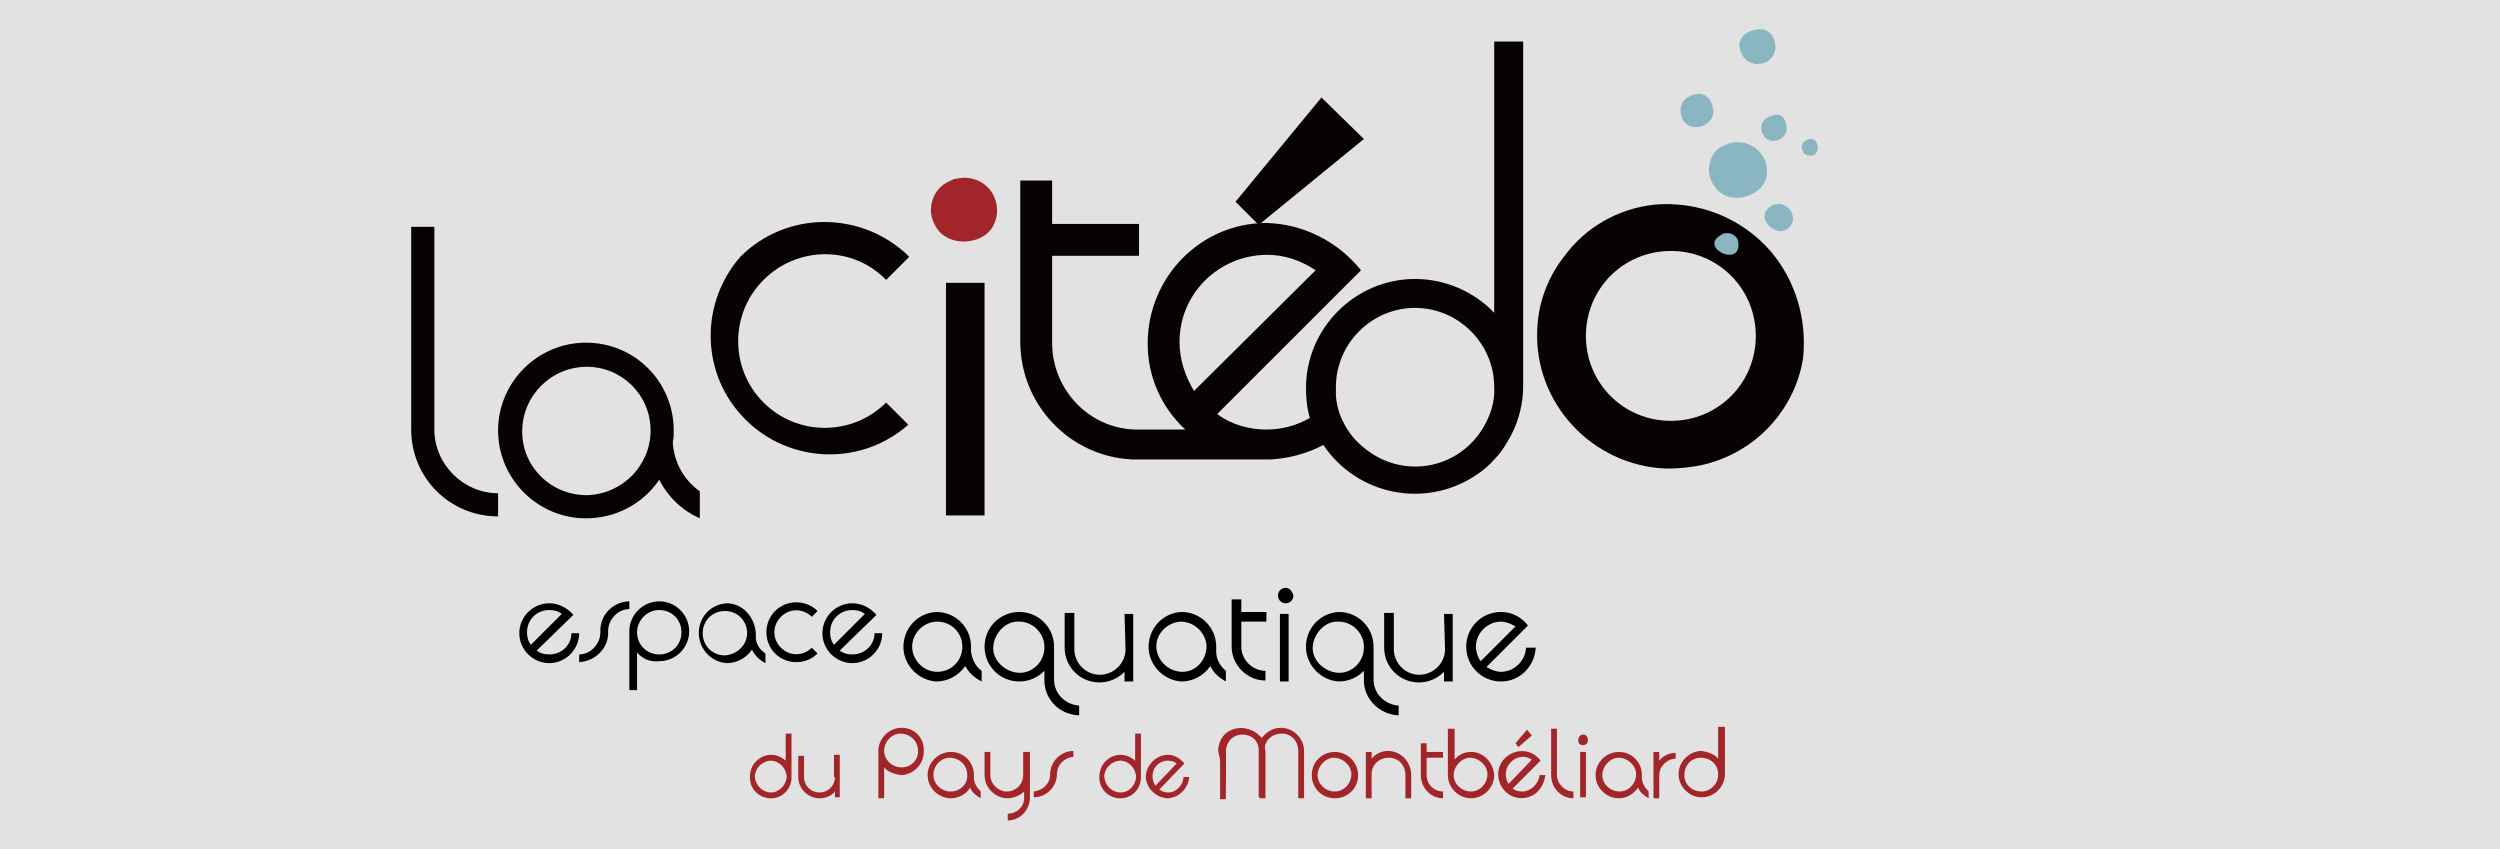 <?xml version="1.0" encoding="UTF-8"?>
<svg xmlns="http://www.w3.org/2000/svg" xmlns:xlink="http://www.w3.org/1999/xlink" version="1.1" id="Calque_1" x="0px" y="0px" viewBox="0 0 259 88" style="enable-background:new 0 0 259 88;" xml:space="preserve">
<style type="text/css">
	.st0{fill:#E2E2E2;}
	.st1{fill:#090203;}
	.st2{fill-rule:evenodd;clip-rule:evenodd;fill:#A2252A;}
	.st3{fill-rule:evenodd;clip-rule:evenodd;fill:#8AB6C2;}
	.st4{fill:#A2252A;}
	.st5{fill:none;}
</style>
<rect class="st0" width="259" height="88"></rect>
<g>
	<path class="st1" d="M91.8,29L91.8,29c-3.5-3.6-9.2-3.5-12.7,0s-3.5,9.2,0,12.7c3.5,3.5,9.2,3.5,12.7,0l2.3,2.3l0,0   c-5.1,4.5-12.9,4-17.4-1.1c-4.1-4.6-4.1-11.6,0-16.3c4.8-4.8,12.6-4.8,17.5,0L91.8,29z"></path>
	<path class="st1" d="M98,29.3h4v24.1h-4V29.3z"></path>
	<polygon class="st1" points="141.3,14.4 130.4,23.3 128,20.9 136.9,10.1  "></polygon>
	<path class="st2" d="M99.2,18.5c1.8-0.4,3.6,0.7,4,2.5c0.2,0.8,0.1,1.6-0.3,2.4c-1.1,2.1-5,2.3-6.1-0.2c-0.8-1.5-0.2-3.5,1.3-4.3   C98.5,18.7,98.8,18.5,99.2,18.5z"></path>
	<path class="st1" d="M154.8,32.4c-2.1-2.2-5.1-3.5-8.2-3.5c-6.2,0-11.3,5.1-11.3,11.3c0,1,0.1,2.1,0.4,3.1   c-1.4,0.8-2.9,1.2-4.5,1.2c-1.8,0-3.6-0.5-5.1-1.6L141,28c-2.4-3-6-4.8-9.8-4.9c-6.8,0-12.3,5.6-12.3,12.5c0,3.4,1.4,6.6,3.9,8.9   H118c-4.9,0.1-8.9-3.9-9-8.8c0-0.1,0-0.1,0-0.2v-9h9v-3.3h-9v-4.5h-3.3v16.7c0,6.5,5.1,11.9,11.6,12.2l0,0h14.3l0,0   c1.9-0.1,3.8-0.6,5.5-1.5c3.5,5.2,10.5,6.6,15.7,3.2c0.8-0.5,1.5-1.1,2.1-1.8c0.7-0.7,1.2-1.6,1.7-2.5c0.8-1.6,1.2-3.3,1.2-5V4.3   h-3L154.8,32.4z M122.2,35.4c0-5,4.1-9,9.1-9c1.8,0,3.5,0.6,5,1.6l-12.6,12.5C122.8,39,122.2,37.3,122.2,35.4L122.2,35.4z    M153.6,44.4c-2.4,3.9-7.4,5.1-11.3,2.7c-1.1-0.7-2-1.5-2.7-2.6c-0.7-1.1-1.1-2.2-1.2-3.5c0-0.3,0-0.6,0-0.9c0-4.5,3.7-8.2,8.2-8.2   c4.5,0,8.2,3.7,8.2,8.2C154.9,41.6,154.4,43.1,153.6,44.4L153.6,44.4z"></path>
	<path class="st1" d="M183.5,26.1c-3-3.5-7.5-5.3-12.1-4.9c-3.7,0.4-7.1,2.3-9.3,5.3c-1.6,2-2.6,4.5-2.8,7c-0.7,7.6,5,14.3,12.6,15   c1.3,0.1,2.5,0,3.8-0.2c5.7-1,10.2-5.5,11.1-11.2C187.2,33.2,186.1,29.2,183.5,26.1z M173.1,43.6c-4.9,0-8.8-3.9-8.8-8.8   s3.9-8.8,8.8-8.8s8.8,3.9,8.8,8.8v0C181.9,39.7,178,43.6,173.1,43.6z"></path>
	<path class="st3" d="M175,10c1.4-0.7,2.3,0,2.5,1.4c0.2,1.9-3.3,2.8-3.4,0C174.1,10.8,174.5,10.2,175,10z"></path>
	<path class="st3" d="M183.3,12.1c1-0.5,1.5-0.1,1.7,0.6c0.7,1.8-2.1,2.8-2.5,0.8C182.4,12.8,182.6,12.4,183.3,12.1z"></path>
	<path class="st3" d="M178.8,15c1.5-0.7,3.3,0,4,1.5c0.3,0.6,0.3,1.3,0.2,1.9c-0.5,2-3.9,3-5.3,1c-1-1.2-0.8-3,0.3-4   C178.2,15.3,178.5,15.1,178.8,15z"></path>
	<path class="st3" d="M187,14.6c1.3-0.9,1.8,1.2,0.8,1.5c-0.5,0.1-1-0.1-1.1-0.6C186.6,15.2,186.7,14.8,187,14.6z"></path>
	<path class="st3" d="M181.2,3.3c1.5-0.7,2.5,0,2.7,1.2c0.2,1-0.5,2-1.5,2.1c-1,0.2-1.9-0.5-2.1-1.4C180,4.5,180.4,3.6,181.2,3.3z"></path>
	<path class="st3" d="M183.4,21.4c0.7-0.5,1.6-0.3,2.1,0.4c0.3,0.5,0.4,1.1,0,1.6C184.3,25,181.6,22.6,183.4,21.4z"></path>
	<path class="st3" d="M178.2,24.4c0.5-0.4,1.2-0.3,1.6,0.1c0.2,0.2,0.3,0.5,0.3,0.7C180.3,27.7,176.1,25.7,178.2,24.4z"></path>
	<path class="st1" d="M42.6,23.5h2.4v21c0,3.6,3,6.6,6.6,6.6c0,0,0,0,0,0v2.4c-5,0-9-4-9-9L42.6,23.5z"></path>
	<path class="st1" d="M69.8,44.6c0,0.4,0,0.8-0.1,1.2c0.1,2,1.1,3.9,2.8,5.1v2.8c-1.8-0.8-3.3-2.2-4.2-4c-1.7,2.5-4.5,4-7.6,4   c-5,0-9.1-4.1-9.1-9.1s4.1-9.1,9.1-9.1l0,0C65.8,35.5,69.8,39.6,69.8,44.6z M67.4,44.6c0-3.7-3-6.6-6.6-6.6c-3.7,0-6.7,3-6.7,6.7   c0,3.7,3,6.6,6.7,6.6C64.5,51.2,67.4,48.2,67.4,44.6L67.4,44.6z"></path>
	<path d="M55.6,67.4c0.4,0.3,0.8,0.4,1.3,0.4c1.3,0,2.3-1,2.3-2.2c0,0,0,0,0,0h0.8c0,1.7-1.4,3.1-3.1,3.1s-3.1-1.4-3.1-3.1   c0-1.7,1.4-3.1,3.1-3.1c1,0,1.9,0.5,2.5,1.2L55.6,67.4z M55,66.8l3.2-3.2c-0.4-0.3-0.8-0.4-1.3-0.4c-1.3,0-2.3,1-2.3,2.3   C54.6,66,54.7,66.4,55,66.8z"></path>
	<path d="M60,67.8c1.2,0,2.2-1.1,2.2-2.3c0,0,0,0,0,0c-0.1-1.7,1.2-3.1,2.9-3.2c0,0,0.1,0,0.1,0v0.8c-1.2,0-2.2,1.1-2.2,2.3   c0.1,1.7-1.3,3.1-3,3.2c0,0,0,0,0,0V67.8z"></path>
	<path d="M66,67.6v3.9h-0.8v-6.1c0-1.7,1.4-3.1,3.1-3.1c1.7,0,3.1,1.4,3.1,3.1c0,1.7-1.4,3.1-3.1,3.1C67.4,68.6,66.6,68.3,66,67.6z    M66,65.5c0,1.3,1,2.3,2.3,2.3c1.3,0,2.3-1,2.3-2.3c0-1.3-1-2.3-2.3-2.3c0,0,0,0,0,0C67,63.2,66,64.3,66,65.5z"></path>
	<path d="M78.3,65.6c0,0.1,0,0.3,0,0.4c0,0.7,0.4,1.3,1,1.7v1c-0.6-0.3-1.1-0.8-1.4-1.4c-0.6,0.9-1.6,1.4-2.6,1.4   c-1.7-0.1-3-1.6-2.9-3.3c0.1-1.6,1.3-2.8,2.9-2.9C76.9,62.5,78.2,63.9,78.3,65.6z M77.4,65.6c0-1.3-1-2.3-2.3-2.3s-2.3,1-2.3,2.3   c0,1.3,1,2.3,2.3,2.3c0,0,0,0,0,0C76.4,67.8,77.4,66.8,77.4,65.6L77.4,65.6z"></path>
	<path d="M84.1,63.9L84.1,63.9c-0.9-0.9-2.3-0.9-3.2,0c-0.9,0.9-0.9,2.3,0,3.2c0.9,0.9,2.3,0.9,3.2,0c0,0,0,0,0,0l0.6,0.6l0,0   c-1.2,1.2-3.2,1.2-4.4,0c-1.2-1.2-1.2-3.2,0-4.4c1.2-1.2,3.2-1.2,4.4,0L84.1,63.9z"></path>
	<path d="M87,67.4c0.4,0.3,0.8,0.4,1.3,0.4c1.3,0,2.3-1,2.3-2.2c0,0,0,0,0,0h0.8c0,1.7-1.4,3.1-3.1,3.1c-1.7,0-3.1-1.4-3.1-3.1   c0-1.7,1.4-3.1,3.1-3.1c1,0,1.9,0.5,2.5,1.2L87,67.4z M86.4,66.8l3.2-3.2c-0.4-0.3-0.8-0.4-1.3-0.4c-1.3,0-2.3,1-2.3,2.3   C86,66,86.1,66.4,86.4,66.8z"></path>
	<path d="M109.2,70.4V67l0,0c0-2-1.6-3.6-3.6-3.6c-2,0-3.6,1.6-3.6,3.6s1.6,3.6,3.6,3.6c1,0,1.9-0.4,2.6-1.1v1   c0,1.9,1.5,3.5,3.5,3.6c0,0,0,0,0.1,0v-1C110.4,73,109.2,71.9,109.2,70.4z M108.2,67.1c0,1.5-1.3,2.7-2.7,2.6s-2.7-1.3-2.6-2.7   s1.3-2.7,2.7-2.6c1.4,0,2.6,1.2,2.6,2.6V67.1z"></path>
	<path d="M116.6,67.1c0.1,1.4-1,2.7-2.5,2.8c-1.4,0.1-2.7-1-2.8-2.5c0-0.1,0-0.2,0-0.3v-3.6h-1v3.6c0,2,1.6,3.6,3.6,3.6c0,0,0,0,0,0   c1,0,1.9-0.4,2.6-1.1v1h0.9v-7h-0.9L116.6,67.1z"></path>
	<path d="M126,67.5c0-0.2,0-0.3,0-0.5c0-2-1.6-3.6-3.6-3.6c-2,0.1-3.5,1.8-3.4,3.8c0.1,1.8,1.6,3.3,3.4,3.4c1.2,0,2.3-0.6,3-1.6   c0.3,0.7,0.9,1.2,1.6,1.6v-1.1C126.4,69,126,68.3,126,67.5z M122.5,69.6c-1.4,0-2.6-1.1-2.7-2.5s1.1-2.6,2.5-2.7   c1.4,0,2.6,1.1,2.7,2.5c0,0,0,0,0,0C125,68.4,123.9,69.6,122.5,69.6C122.4,69.6,122.4,69.6,122.5,69.6L122.5,69.6z"></path>
	<path d="M100.6,67.5c0-0.1,0-0.3,0-0.5c0-2-1.6-3.6-3.6-3.6c-2,0.1-3.5,1.8-3.4,3.8c0.1,1.8,1.6,3.3,3.4,3.4c1.2,0,2.3-0.6,3-1.6   c0.4,0.7,0.9,1.2,1.7,1.6v-1.1C101.1,69.1,100.7,68.3,100.6,67.5z M97.1,69.6c-1.4,0-2.6-1.2-2.6-2.6s1.2-2.6,2.6-2.6   c1.4,0,2.6,1.1,2.6,2.6C99.7,68.4,98.6,69.6,97.1,69.6C97.1,69.7,97.1,69.7,97.1,69.6z"></path>
	<path d="M128.6,67v-2.6h2.6v-1h-2.6v-1.3h-1V67c0,1.9,1.6,3.5,3.5,3.5c0,0,0,0,0,0v-1C129.8,69.5,128.6,68.4,128.6,67z"></path>
	<rect x="132.6" y="63.6" width="0.9" height="7"></rect>
	<path d="M133.2,60.9c-0.4,0-0.8,0.3-0.8,0.8c0,0.4,0.3,0.8,0.8,0.8c0.4,0,0.8-0.3,0.8-0.8C133.9,61.3,133.6,60.9,133.2,60.9   C133.2,60.9,133.2,60.9,133.2,60.9z"></path>
	<path d="M142.3,70.4V67l0,0c0-2-1.6-3.6-3.6-3.6c-2,0.1-3.5,1.8-3.4,3.8c0.1,1.8,1.6,3.3,3.4,3.4c1,0,1.9-0.4,2.6-1.1v1   c0,1.9,1.6,3.5,3.5,3.6c0,0,0,0,0.1,0v-1C143.5,73,142.3,71.9,142.3,70.4z M141.3,67.1c0,1.5-1.3,2.7-2.7,2.6s-2.7-1.3-2.6-2.7   s1.3-2.7,2.7-2.6c1.4,0,2.6,1.2,2.6,2.6V67.1z"></path>
	<path d="M149.7,67.1c0.1,1.4-1,2.7-2.5,2.8c-1.4,0.1-2.7-1-2.8-2.5c0-0.1,0-0.2,0-0.3v-3.6h-1v3.6c0,2,1.6,3.6,3.6,3.6   c1,0,1.9-0.4,2.6-1.1v1h0.9v-7h-0.9L149.7,67.1z"></path>
	<path d="M158.1,67c0,1.4-1.2,2.6-2.6,2.6c0,0,0,0,0,0c-0.5,0-1-0.2-1.5-0.5l4.3-4.3c-0.7-0.9-1.7-1.4-2.8-1.4c-2,0-3.6,1.6-3.6,3.6   s1.6,3.6,3.6,3.6c2,0,3.5-1.6,3.6-3.5H158.1z M152.9,67c0-1.4,1.2-2.6,2.6-2.6c0.5,0,1,0.2,1.5,0.5l-3.6,3.6   C153.1,68.1,152.9,67.5,152.9,67L152.9,67z"></path>
	<path class="st4" d="M131.1,77.8v4.9h-0.6v-4.9c0-1-0.8-1.7-1.8-1.7c-1,0-1.7,0.8-1.7,1.8v4.9h-0.6v-4.9c0-1.3,1.1-2.4,2.4-2.4   c0.9,0,1.6,0.5,2.1,1.2"></path>
	<path class="st5" d="M138.3,78.5c-1,0-1.8,0.7-1.8,1.7c0,1,0.7,1.8,1.7,1.8c1,0,1.8-0.7,1.8-1.7c0,0,0,0,0,0   C140,79.3,139.2,78.5,138.3,78.5z"></path>
	<path class="st5" d="M157.7,78.5c-0.9,0-1.7,0.8-1.7,1.8c0,0.4,0.1,0.7,0.3,1l2.4-2.5C158.4,78.6,158,78.5,157.7,78.5z"></path>
	<path class="st5" d="M152.4,78.5c-1,0-1.8,0.8-1.8,1.7s0.8,1.8,1.7,1.8s1.8-0.8,1.8-1.7c0,0,0,0,0,0   C154.1,79.3,153.3,78.5,152.4,78.5C152.4,78.5,152.4,78.5,152.4,78.5z"></path>
	<path class="st5" d="M121,78.8c-0.9,0-1.6,0.7-1.6,1.6c0,0,0,0,0,0c0,0.3,0.1,0.6,0.3,0.9l2.2-2.3C121.6,78.9,121.3,78.8,121,78.8z   "></path>
	<path class="st5" d="M93.5,76c-1,0-1.8,0.8-1.8,1.7c0,1,0.8,1.8,1.7,1.8c1,0,1.8-0.8,1.8-1.7c0,0,0,0,0,0   C95.2,76.8,94.4,76,93.5,76z"></path>
	<path class="st5" d="M98.5,78.5c-1,0-1.8,0.8-1.8,1.7c0,1,0.8,1.8,1.7,1.8c1,0,1.8-0.8,1.8-1.7c0,0,0,0,0,0   C100.3,79.3,99.5,78.5,98.5,78.5C98.5,78.5,98.5,78.5,98.5,78.5z"></path>
	<path class="st5" d="M116.1,78.8c-0.9,0-1.6,0.7-1.7,1.6c0,0.9,0.7,1.6,1.6,1.7c0.9,0,1.6-0.7,1.7-1.6c0,0,0,0,0,0   C117.7,79.6,117,78.8,116.1,78.8C116.1,78.8,116.1,78.8,116.1,78.8z"></path>
	<path class="st5" d="M79.9,78.8c-0.9,0-1.6,0.7-1.7,1.6c0,0.9,0.7,1.6,1.6,1.7c0.9,0,1.6-0.7,1.7-1.6c0,0,0,0,0,0   C81.5,79.6,80.8,78.8,79.9,78.8C79.9,78.8,79.9,78.8,79.9,78.8z"></path>
	<path class="st5" d="M176.3,78.5c-1,0-1.8,0.7-1.8,1.7c0,1,0.7,1.8,1.7,1.8c1,0,1.8-0.7,1.8-1.7c0,0,0,0,0-0.1   C178,79.3,177.3,78.5,176.3,78.5z"></path>
	<path class="st5" d="M167.8,78.5c-1,0-1.8,0.8-1.8,1.7s0.8,1.8,1.7,1.8s1.8-0.8,1.8-1.7c0,0,0,0,0,0   C169.5,79.3,168.7,78.5,167.8,78.5C167.8,78.5,167.8,78.5,167.8,78.5z"></path>
	<path class="st4" d="M81.5,78.9c-0.4-0.4-1-0.7-1.6-0.7c-1.2,0-2.2,1-2.2,2.2c-0.1,1.2,0.8,2.2,2,2.3c1.2,0.1,2.2-0.8,2.3-2   c0-0.1,0-0.2,0-0.3V76h-0.6V78.9z M79.9,82.1c-0.9,0-1.6-0.7-1.7-1.6c0-0.9,0.7-1.6,1.6-1.7c0.9,0,1.6,0.7,1.7,1.6c0,0,0,0,0,0   C81.5,81.3,80.7,82.1,79.9,82.1C79.9,82.1,79.9,82.1,79.9,82.1z"></path>
	<path class="st4" d="M86.5,80.5c0,0.9-0.7,1.6-1.6,1.6c-0.9,0-1.6-0.7-1.6-1.6v-2.2h-0.6v2.2c0,1.2,1,2.2,2.2,2.2   c0.6,0,1.2-0.2,1.6-0.7v0.6H87v-4.4h-0.6V80.5z"></path>
	<path class="st4" d="M93.4,75.4c-1.3,0-2.4,1.1-2.4,2.4c0,0,0,0,0,0v4.9h0.6v-3.2c0.4,0.5,1.1,0.7,1.7,0.8c1.3,0,2.4-1.1,2.4-2.4   C95.8,76.5,94.8,75.4,93.4,75.4C93.5,75.4,93.5,75.4,93.4,75.4z M93.4,79.5c-1,0-1.8-0.8-1.8-1.7c0-1,0.8-1.8,1.7-1.8   c1,0,1.8,0.8,1.8,1.7c0,0,0,0,0,0C95.2,78.7,94.4,79.5,93.4,79.5L93.4,79.5z"></path>
	<path class="st4" d="M100.9,80.6c0-0.1,0-0.2,0-0.3c0-1.3-1-2.4-2.4-2.4c-1.3,0-2.4,1.1-2.4,2.4c0,1.3,1.1,2.4,2.4,2.4   c0.8,0,1.6-0.4,2-1.1c0.2,0.5,0.6,0.8,1.1,1.1v-0.7C101.2,81.6,100.9,81.1,100.9,80.6z M98.5,82c-1,0-1.8-0.8-1.8-1.7   c0-1,0.8-1.8,1.7-1.8c1,0,1.8,0.8,1.8,1.7c0,0,0,0,0,0C100.3,81.2,99.5,82,98.5,82C98.5,82,98.5,82,98.5,82z"></path>
	<path class="st4" d="M106,80.3c0,1-0.8,1.7-1.7,1.7s-1.7-0.8-1.7-1.7c0,0,0,0,0,0v-2.4h-0.6v2.4c0,1.3,1.1,2.4,2.4,2.4   c0.6,0,1.3-0.3,1.7-0.7v0.7c0,0.9-0.8,1.6-1.7,1.6V85c1.3,0,2.3-1.1,2.3-2.4c0,0,0,0,0,0v-4.7H106V80.3z"></path>
	<path class="st4" d="M108.8,80.2c0,1-0.8,1.7-1.7,1.8c0,0,0,0,0,0v0.6c1.3,0,2.4-1.1,2.4-2.4c0,0,0,0,0,0c0-1,0.8-1.7,1.7-1.8   c0,0,0,0,0,0v-0.6C109.9,77.8,108.8,78.9,108.8,80.2C108.8,80.2,108.8,80.2,108.8,80.2z"></path>
	<path class="st4" d="M117.7,78.9c-0.4-0.4-1-0.7-1.6-0.7c-1.2,0-2.2,1-2.2,2.2c-0.1,1.2,0.8,2.2,2,2.3c1.2,0.1,2.2-0.8,2.3-2   c0-0.1,0-0.2,0-0.3V76h-0.6V78.9z M116.1,82.1c-0.9,0-1.6-0.7-1.7-1.6c0-0.9,0.7-1.6,1.6-1.7c0.9,0,1.6,0.7,1.7,1.6c0,0,0,0,0,0   C117.7,81.3,117,82.1,116.1,82.1C116.1,82.1,116.1,82.1,116.1,82.1z"></path>
	<path class="st4" d="M121,82.1c-0.3,0-0.6-0.1-0.9-0.3l2.6-2.7c-0.4-0.5-1-0.9-1.7-0.9c-1.2,0-2.2,1-2.3,2.2c0,1.2,1,2.2,2.2,2.3   c1.2,0,2.2-1,2.3-2.2c0,0,0,0,0,0h-0.6C122.6,81.3,121.9,82.1,121,82.1C121,82.1,121,82.1,121,82.1z M119.4,80.4   c0-0.9,0.7-1.6,1.6-1.6c0.3,0,0.7,0.1,0.9,0.3l-2.2,2.3C119.5,81.1,119.4,80.8,119.4,80.4L119.4,80.4z"></path>
	<path class="st4" d="M127,81.4v-3.7c0-1,0.8-1.7,1.7-1.7c1,0,1.7,0.8,1.7,1.7v4.9h0.6v-4.9c0-1,0.8-1.7,1.8-1.7   c1,0,1.7,0.8,1.7,1.8v4.9h0.6v-4.9c0-1.3-1.1-2.4-2.4-2.4c-0.9,0-1.6,0.5-2.1,1.2c-0.6-1.1-2-1.5-3.2-0.9c-0.8,0.4-1.2,1.3-1.2,2.1   "></path>
	<path class="st4" d="M138.3,77.9c-1.3,0-2.4,1-2.4,2.4c0,1.3,1,2.4,2.4,2.4c1.3,0,2.4-1,2.4-2.4c0,0,0,0,0,0   C140.7,79,139.6,77.9,138.3,77.9z M138.3,82c-1,0-1.8-0.8-1.8-1.7s0.8-1.8,1.7-1.8s1.8,0.8,1.8,1.7c0,0,0,0,0,0   C140,81.2,139.2,82,138.3,82L138.3,82z"></path>
	<path class="st4" d="M143.8,77.8c-0.7,0-1.3,0.3-1.7,0.8v-0.7h-0.6v4.8h0.6v-2.5c0-1,0.8-1.7,1.8-1.7c1,0,1.7,0.8,1.7,1.8v2.4h0.6   v-2.4C146.2,78.9,145.1,77.8,143.8,77.8z"></path>
	<path class="st4" d="M147.8,80.3v-1.8h1.7v-0.6h-1.7V77h-0.6v3.3c0,1.3,1,2.4,2.3,2.4c0,0,0,0,0,0V82   C148.5,82,147.8,81.2,147.8,80.3z"></path>
	<path class="st4" d="M152.4,77.9c-0.7,0-1.3,0.3-1.7,0.8v-3.2H150v4.8l0,0c0,1.3,1.1,2.4,2.4,2.4s2.4-1.1,2.4-2.4   C154.7,79,153.7,77.9,152.4,77.9z M152.4,82c-1,0-1.8-0.8-1.8-1.7s0.8-1.8,1.7-1.8s1.8,0.8,1.8,1.7c0,0,0,0,0,0   C154.1,81.2,153.3,82,152.4,82L152.4,82z"></path>
	<path class="st4" d="M157.7,82c-0.4,0-0.7-0.1-1-0.3l2.9-2.9c-0.8-1.1-2.3-1.3-3.4-0.5c-1.1,0.8-1.3,2.3-0.5,3.4s2.3,1.3,3.4,0.5   c0.6-0.5,0.9-1.2,1-1.9h-0.6C159.4,81.2,158.6,82,157.7,82z M156,80.2c0-0.9,0.7-1.7,1.7-1.8c0.4,0,0.7,0.1,1,0.3l-2.4,2.5   C156.1,81,156,80.6,156,80.2z"></path>
	<polygon class="st4" points="158.7,76.2 158.2,75.6 157,77 157.3,77.4  "></polygon>
	<path class="st4" d="M161.3,80.3v-4.8h-0.6v4.8c0,1.3,1,2.4,2.3,2.4V82C162.1,82,161.3,81.2,161.3,80.3z"></path>
	<path class="st4" d="M164,76.1c-0.3,0-0.5,0.3-0.5,0.6c0,0.3,0.2,0.5,0.5,0.5c0.3,0,0.5-0.2,0.5-0.5   C164.5,76.3,164.3,76.1,164,76.1z"></path>
	<rect x="163.7" y="77.9" class="st4" width="0.6" height="4.7"></rect>
	<path class="st4" d="M170.1,80.6c0-0.1,0-0.2,0-0.3c0-1.3-1-2.4-2.4-2.4c-1.3,0-2.4,1.1-2.4,2.4c0,1.3,1.1,2.4,2.4,2.4   c0.8,0,1.5-0.4,2-1.1c0.2,0.5,0.6,0.8,1.1,1.1v-0.7C170.4,81.6,170.1,81.1,170.1,80.6z M167.8,82c-1,0-1.8-0.8-1.8-1.7   s0.8-1.8,1.7-1.8s1.8,0.8,1.8,1.7c0,0,0,0,0,0C169.5,81.2,168.7,82,167.8,82C167.8,82,167.8,82,167.8,82z"></path>
	<path class="st4" d="M171.9,77.9h-0.6v4.8h0.6v-2.4c0-0.9,0.8-1.7,1.7-1.7v-0.6c-0.7,0-1.3,0.3-1.7,0.8V77.9z"></path>
	<path class="st4" d="M178,75.4v3.2c-0.4-0.5-1.1-0.7-1.7-0.8c-1.3,0-2.4,1.1-2.4,2.4c0,1.3,1.1,2.4,2.4,2.4s2.4-1.1,2.4-2.4v-4.9   H178z M176.3,82c-1,0-1.8-0.7-1.8-1.7c0-1,0.7-1.8,1.7-1.8s1.8,0.7,1.8,1.7c0,0,0,0.1,0,0.1C178,81.2,177.2,82,176.3,82z"></path>
</g>
</svg>
